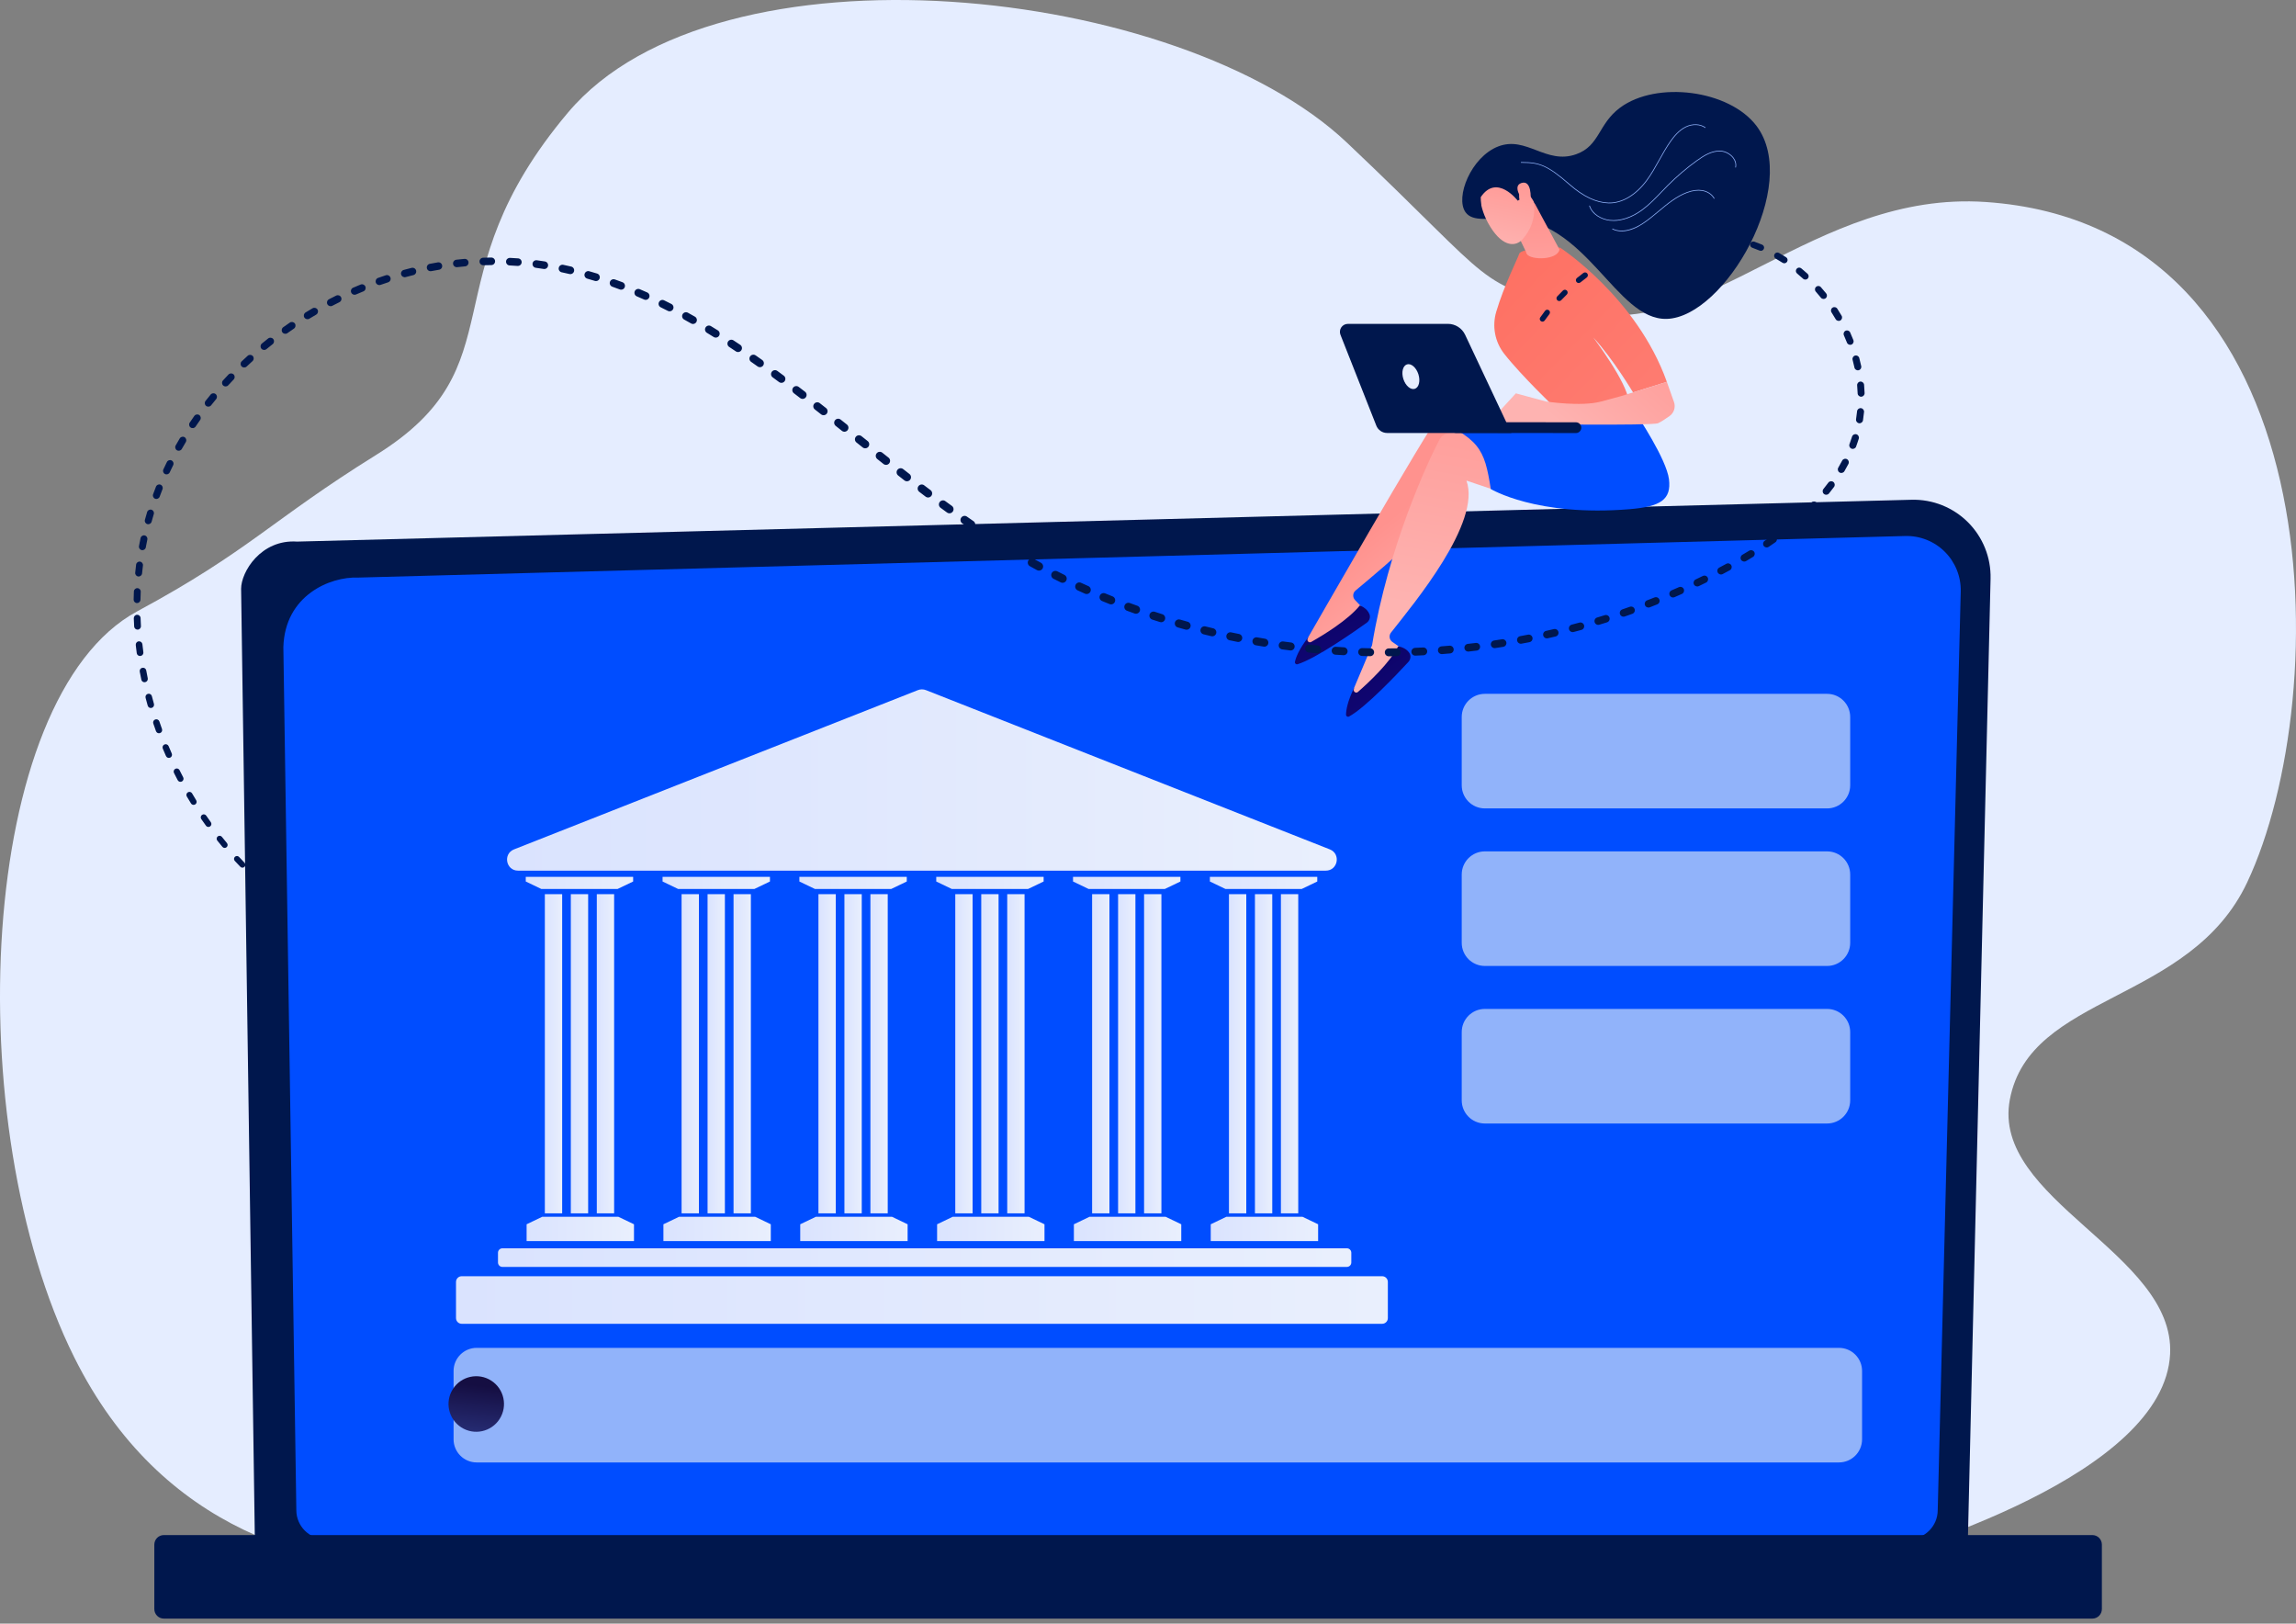 <svg width="454" height="321" viewBox="0 0 454 321" fill="none" xmlns="http://www.w3.org/2000/svg">
<rect x="0" y="0" width="454" height="321" fill="#808080" stroke="none"/>
<path d="M266.384 28.245C297.266 57.496 290.886 55.454 312.356 61.369C336.65 68.062 358.729 37.629 392.631 39.935C461.603 44.628 461.751 137.56 444.342 174.459C433.007 198.483 401.392 196.368 397.416 217.383C393.669 237.189 430.084 247.726 429.106 267.686C427.939 291.515 377.283 306.58 365.116 309.941C304.883 326.586 287.626 305.264 216.412 308.598C144.041 311.988 134.74 326.785 87 310.5C62.5 310.5 31.932 302.968 14.687 268.357C-8.257 222.303 -4.476 137.901 27.139 120.859C49.348 108.886 53.681 102.807 74.377 89.939C102.971 72.16 84.376 55.419 112.293 22.273C141.867 -12.843 233.312 -3.077 266.384 28.245Z" fill="#E5EDFF"/>
<path d="M389.118 304.367C389.118 307.691 386.4 310.41 383.077 310.41H56.434C53.111 310.41 50.394 307.691 50.394 304.367L47.676 116.4C47.676 113.075 51.586 106.587 58.753 107.074L377.985 98.804C382.154 98.696 386.184 100.302 389.135 103.249C392.086 106.194 393.702 110.223 393.605 114.394L389.12 304.367H389.118Z" fill="#00174D"/>
<path d="M383.154 298.569C383.154 301.715 380.581 304.291 377.439 304.291H64.31C61.168 304.291 58.596 301.715 58.596 298.569L56.031 127.931C56.332 117.663 65.324 113.972 70.775 114.19L376.729 105.971C379.658 105.893 382.489 107.021 384.564 109.094C386.639 111.165 387.779 114.002 387.706 116.935L383.156 298.572L383.154 298.569Z" fill="#004DFF"/>
<path d="M413.731 303.486H32.4C31.359 303.486 30.516 304.331 30.516 305.374V318.114C30.516 319.156 31.359 320.001 32.4 320.001H413.731C414.772 320.001 415.616 319.156 415.616 318.114V305.374C415.616 304.331 414.772 303.486 413.731 303.486Z" fill="#00174D"/>
<path d="M262.148 172.129H102.439C100.038 172.129 99.408 168.806 101.644 167.924L181.499 136.44C182.011 136.239 182.581 136.239 183.093 136.44L262.949 167.924C265.182 168.804 264.552 172.129 262.153 172.129H262.148Z" fill="url(#paint0_linear_3512_872)"/>
<path d="M111.16 176.779H107.734V239.879H111.16V176.779Z" fill="url(#paint1_linear_3512_872)"/>
<path d="M116.297 176.779H112.871V239.879H116.297V176.779Z" fill="url(#paint2_linear_3512_872)"/>
<path d="M121.434 176.779H118.008V239.879H121.434V176.779Z" fill="url(#paint3_linear_3512_872)"/>
<path d="M125.194 173.352H103.961V174.276L107.043 175.754H122.112L125.194 174.276V173.352Z" fill="url(#paint4_linear_3512_872)"/>
<path d="M125.362 245.367H104.129V242.042L107.211 240.564H122.28L125.362 242.042V245.367Z" fill="url(#paint5_linear_3512_872)"/>
<path d="M138.2 176.779H134.773V239.879H138.2V176.779Z" fill="url(#paint6_linear_3512_872)"/>
<path d="M143.336 176.779H139.91V239.879H143.336V176.779Z" fill="url(#paint7_linear_3512_872)"/>
<path d="M148.473 176.779H145.047V239.879H148.473V176.779Z" fill="url(#paint8_linear_3512_872)"/>
<path d="M152.245 173.352H131.012V174.276L134.093 175.754H149.163L152.245 174.276V173.352Z" fill="url(#paint9_linear_3512_872)"/>
<path d="M152.413 245.367H131.18V242.042L134.264 240.564H149.331L152.413 242.042V245.367Z" fill="url(#paint10_linear_3512_872)"/>
<path d="M165.262 176.779H161.836V239.879H165.262V176.779Z" fill="url(#paint11_linear_3512_872)"/>
<path d="M170.399 176.779H166.973V239.879H170.399V176.779Z" fill="url(#paint12_linear_3512_872)"/>
<path d="M175.535 176.779H172.109V239.879H175.535V176.779Z" fill="url(#paint13_linear_3512_872)"/>
<path d="M179.3 173.352H158.066V174.276L161.148 175.754H176.218L179.3 174.276V173.352Z" fill="url(#paint14_linear_3512_872)"/>
<path d="M179.468 245.367H158.234V242.042L161.319 240.564H176.386L179.468 242.042V245.367Z" fill="url(#paint15_linear_3512_872)"/>
<path d="M192.317 176.779H188.891V239.879H192.317V176.779Z" fill="url(#paint16_linear_3512_872)"/>
<path d="M197.453 176.779H194.027V239.879H197.453V176.779Z" fill="url(#paint17_linear_3512_872)"/>
<path d="M202.59 176.779H199.164V239.879H202.59V176.779Z" fill="url(#paint18_linear_3512_872)"/>
<path d="M206.362 173.352H185.129V174.276L188.211 175.754H203.28L206.362 174.276V173.352Z" fill="url(#paint19_linear_3512_872)"/>
<path d="M206.533 245.367H185.297V242.042L188.381 240.564H203.448L206.533 242.042V245.367Z" fill="url(#paint20_linear_3512_872)"/>
<path d="M219.375 176.779H215.949V239.879H219.375V176.779Z" fill="url(#paint21_linear_3512_872)"/>
<path d="M224.512 176.779H221.086V239.879H224.512V176.779Z" fill="url(#paint22_linear_3512_872)"/>
<path d="M229.649 176.779H226.223V239.879H229.649V176.779Z" fill="url(#paint23_linear_3512_872)"/>
<path d="M233.409 173.352H212.176V174.276L215.26 175.754H230.327L233.409 174.276V173.352Z" fill="url(#paint24_linear_3512_872)"/>
<path d="M233.577 245.367H212.344V242.042L215.425 240.564H230.493L233.577 242.042V245.367Z" fill="url(#paint25_linear_3512_872)"/>
<path d="M246.434 176.779H243.008V239.879H246.434V176.779Z" fill="url(#paint26_linear_3512_872)"/>
<path d="M251.571 176.779H248.145V239.879H251.571V176.779Z" fill="url(#paint27_linear_3512_872)"/>
<path d="M256.707 176.779H253.281V239.879H256.707V176.779Z" fill="url(#paint28_linear_3512_872)"/>
<path d="M260.471 173.352H239.238V174.276L242.323 175.754H257.39L260.471 174.276V173.352Z" fill="url(#paint29_linear_3512_872)"/>
<path d="M260.639 245.367H239.406V242.042L242.488 240.564H257.555L260.639 242.042V245.367Z" fill="url(#paint30_linear_3512_872)"/>
<path d="M266.324 246.791H99.347C98.862 246.791 98.469 247.185 98.469 247.671V249.593C98.469 250.079 98.862 250.472 99.347 250.472H266.324C266.809 250.472 267.202 250.079 267.202 249.593V247.671C267.202 247.185 266.809 246.791 266.324 246.791Z" fill="url(#paint31_linear_3512_872)"/>
<path d="M273.298 252.311H91.297C90.674 252.311 90.168 252.817 90.168 253.441V260.588C90.168 261.213 90.674 261.719 91.297 261.719H273.298C273.922 261.719 274.428 261.213 274.428 260.588V253.441C274.428 252.817 273.922 252.311 273.298 252.311Z" fill="url(#paint32_linear_3512_872)"/>
<path d="M361.28 137.174H293.605C291.081 137.174 289.035 139.223 289.035 141.75V155.249C289.035 157.777 291.081 159.825 293.605 159.825H361.28C363.803 159.825 365.849 157.777 365.849 155.249V141.75C365.849 139.223 363.803 137.174 361.28 137.174Z" fill="#91B3FA"/>
<path d="M361.28 168.32H293.605C291.081 168.32 289.035 170.369 289.035 172.896V186.396C289.035 188.923 291.081 190.972 293.605 190.972H361.28C363.803 190.972 365.849 188.923 365.849 186.396V172.896C365.849 170.369 363.803 168.32 361.28 168.32Z" fill="#91B3FA"/>
<path d="M361.28 199.467H293.605C291.081 199.467 289.035 201.516 289.035 204.043V217.542C289.035 220.07 291.081 222.118 293.605 222.118H361.28C363.803 222.118 365.849 220.07 365.849 217.542V204.043C365.849 201.516 363.803 199.467 361.28 199.467Z" fill="#91B3FA"/>
<path d="M363.628 266.475H94.257C91.734 266.475 89.688 268.523 89.688 271.051V284.55C89.688 287.077 91.734 289.126 94.257 289.126H363.628C366.152 289.126 368.198 287.077 368.198 284.55V271.051C368.198 268.523 366.152 266.475 363.628 266.475Z" fill="#91B3FA"/>
<path d="M91.199 282.188C88.654 280.545 87.921 277.145 89.565 274.597C91.207 272.049 94.602 271.315 97.147 272.961C99.692 274.604 100.425 278.004 98.781 280.552C97.139 283.1 93.744 283.834 91.199 282.188Z" fill="url(#paint33_linear_3512_872)"/>
<path d="M258.661 126.022C258.704 126.004 281.99 85.174 285.134 81.332C285.664 80.686 286.482 80.356 287.312 80.454L293.812 81.231L301.446 97.771L288.725 90.353C289.985 99.07 273.643 112.022 268.039 116.749C267.47 117.229 267.424 118.088 267.936 118.626L270.172 120.971C266.498 124.7 262.26 127.092 257.477 128.2L258.656 126.022H258.661Z" fill="url(#paint34_linear_3512_872)"/>
<path d="M268.883 119.705C268.883 119.705 270.311 120.167 270.796 121.442C271.027 122.05 270.778 122.741 270.249 123.12C267.897 124.806 260.142 130.252 256.563 131.32C256.27 131.408 255.991 131.141 256.056 130.842C256.24 130.011 256.834 128.347 258.749 125.915L258.579 126.261C258.36 126.701 258.84 127.161 259.266 126.917C261.661 125.565 266.537 122.602 268.886 119.705H268.883Z" fill="url(#paint35_linear_3512_872)"/>
<path d="M267.735 136.042C267.775 136.017 271.268 127.589 271.306 127.563C274.508 108.035 282.323 91.312 284.629 86.912C285.018 86.17 285.753 85.683 286.584 85.613L293.106 85.055L303.925 99.705L289.969 95.019C292.963 103.299 279.58 119.296 275.048 125.061C274.588 125.646 274.716 126.495 275.326 126.92L277.991 128.765C275.148 133.16 271.481 136.364 267.02 138.417L267.735 136.045V136.042Z" fill="url(#paint36_linear_3512_872)"/>
<path d="M276.466 127.791C276.466 127.791 277.957 127.954 278.69 129.103C279.039 129.653 278.936 130.379 278.494 130.857C276.531 132.985 270.036 139.891 266.749 141.66C266.48 141.806 266.151 141.602 266.156 141.296C266.169 140.444 266.415 138.695 267.795 135.923L267.697 136.297C267.574 136.772 268.134 137.124 268.505 136.802C270.576 134.993 274.752 131.103 276.469 127.791H276.466Z" fill="url(#paint37_linear_3512_872)"/>
<path d="M323.632 81.969C323.632 81.969 329.531 90.754 330.016 94.762C330.5 98.77 328.385 100.158 322.209 100.668C303.834 102.188 294.777 96.675 294.777 96.675C293.52 88.648 292.626 86.608 282.129 82.246C282.129 82.246 295.407 83.301 298.079 82.263C300.752 81.225 323.634 81.969 323.634 81.969H323.632Z" fill="#004DFF"/>
<path d="M298.046 43.106C294.699 43.079 291.215 43.958 289.788 41.961C287.69 39.02 290.882 31.037 296.237 28.959C301.826 26.79 305.711 32.63 311.683 30.486C316.348 28.813 315.99 24.528 320.339 21.294C327.553 15.929 341.948 17.756 347.331 24.903C356.129 36.585 341.027 62.73 329.579 63.044C319.425 63.323 313.769 43.237 298.046 43.106Z" fill="#00174D"/>
<path d="M307.666 80.807C307.666 80.807 300.798 74.256 297.415 69.918C295.588 67.574 295.013 64.485 295.859 61.633C297.402 56.424 300.148 51.031 300.396 50.189C300.78 48.903 308.482 48.955 308.482 48.955C308.482 48.955 323.639 58.806 329.594 75.492L322.907 77.578C322.907 77.578 318.949 70.928 315.039 66.702C315.039 66.702 321.805 75.653 322.043 79.317L307.666 80.804V80.807Z" fill="url(#paint38_linear_3512_872)"/>
<path d="M294.574 83.39L299.736 77.766L305.699 79.374C305.699 79.374 312.65 80.452 316.628 79.374L320.606 78.296L329.595 75.494L331.008 79.49C331.366 80.505 331.008 81.631 330.129 82.254C329.351 82.807 328.44 83.415 327.858 83.671C326.674 84.189 300.587 83.835 300.587 83.835L294.574 83.392V83.39Z" fill="url(#paint39_linear_3512_872)"/>
<path d="M303.187 39.684L308.364 49.323C308.023 51.427 302.73 51.487 301.912 50.23C301.829 50.102 301.781 49.954 301.749 49.806L298.652 43.365C298.519 42.737 300.238 40.621 300.805 40.319L302.863 39.224C303.656 38.802 300.348 38.769 303.187 39.686V39.684Z" fill="url(#paint40_linear_3512_872)"/>
<path d="M292.698 37.42C292.698 37.42 292.113 40.677 294.671 44.818C297.228 48.959 299.773 48.771 301.065 47.296C302.358 45.818 303.909 43.361 303.204 39.229C302.499 35.098 293.582 33.266 292.698 37.42Z" fill="url(#paint41_linear_3512_872)"/>
<path d="M300.112 39.677C300.112 39.677 295.971 34.232 292.794 38.979L292.847 40.617C292.847 40.617 290.473 41.926 290.919 38.112C291.368 34.297 292.985 30.188 297.66 31.49C302.338 32.794 305.071 34.277 305.598 37.529C306.128 40.78 303.475 40.25 303.475 40.25C303.475 40.25 302.461 38.006 301.239 37.853C300.017 37.7 300.459 39.474 300.459 39.474L300.11 39.672L300.112 39.677Z" fill="#00174D"/>
<path d="M301.063 39.535C301.063 39.535 298.92 36.749 300.87 36.171C302.823 35.593 302.75 38.9 302.622 40.131L301.063 39.535Z" fill="url(#paint42_linear_3512_872)"/>
<path d="M311.668 85.617C311.65 85.617 311.633 85.617 311.613 85.617L287.87 85.591C287.283 85.591 286.809 85.114 286.809 84.526C286.809 83.938 287.288 83.453 287.873 83.463L311.615 83.488C312.203 83.488 312.677 83.966 312.677 84.554C312.677 85.124 312.23 85.589 311.668 85.617Z" fill="#00174D"/>
<path d="M266.528 64.027H286.3C287.758 64.027 289.086 64.869 289.708 66.191L298.851 85.601H274.277C273.336 85.601 272.493 85.025 272.147 84.151L265.057 66.191C264.648 65.153 265.411 64.03 266.525 64.03L266.528 64.027Z" fill="#00174D"/>
<path d="M280.463 73.978C280.892 75.313 280.576 76.607 279.755 76.871C278.937 77.135 277.925 76.268 277.496 74.936C277.067 73.604 277.383 72.307 278.204 72.043C279.022 71.779 280.034 72.647 280.463 73.978Z" fill="#E7EEFE"/>
<path d="M318.243 40.197C318.181 40.197 318.118 40.197 318.055 40.194C315.586 40.119 313.051 38.92 310.308 36.526C306.035 32.796 304.408 32.183 301.033 32.183C300.935 32.183 300.835 32.183 300.734 32.183V32.045C300.83 32.045 300.923 32.045 301.015 32.045C304.393 32.045 306.12 32.686 310.399 36.42C313.116 38.792 315.623 39.983 318.06 40.056C320.688 40.134 323.426 38.518 325.564 35.618C326.495 34.354 327.275 32.955 328.031 31.603C328.738 30.334 329.469 29.024 330.324 27.821C330.949 26.944 331.935 25.705 333.306 25.036C334.668 24.37 336.222 24.436 337.261 25.197L337.18 25.308C336.181 24.574 334.686 24.516 333.366 25.16C332.026 25.813 331.052 27.037 330.437 27.901C329.586 29.097 328.856 30.404 328.151 31.671C327.396 33.028 326.613 34.43 325.677 35.701C323.564 38.569 320.866 40.197 318.248 40.197H318.243Z" fill="#91B3FA"/>
<path d="M319.032 43.662C318.774 43.662 318.518 43.647 318.267 43.62C316.661 43.434 314.789 42.451 314.227 40.677L314.357 40.637C314.902 42.353 316.721 43.303 318.282 43.486C320.302 43.72 322.581 42.986 324.701 41.418C326.099 40.386 327.326 39.104 328.516 37.865C328.91 37.456 329.316 37.031 329.723 36.621C331.515 34.822 333.47 33.156 335.53 31.676C336.895 30.693 338.378 29.791 340.007 29.791C340.062 29.791 340.115 29.791 340.17 29.794C341.146 29.831 342.165 30.364 342.767 31.153C343.232 31.761 343.402 32.46 343.247 33.123L343.114 33.093C343.259 32.472 343.096 31.814 342.66 31.238C342.082 30.48 341.104 29.969 340.165 29.934C338.509 29.874 337.001 30.789 335.61 31.789C333.555 33.266 331.608 34.925 329.821 36.722C329.414 37.129 329.008 37.553 328.614 37.963C327.422 39.205 326.189 40.491 324.782 41.531C322.897 42.926 320.884 43.67 319.03 43.67L319.032 43.662Z" fill="#91B3FA"/>
<path d="M320.656 45.741C320.028 45.741 319.391 45.618 318.781 45.309L318.844 45.185C321.03 46.291 323.65 44.876 324.674 44.215C325.823 43.474 326.9 42.572 327.944 41.7C329.668 40.258 331.449 38.767 333.585 37.981C334.679 37.579 335.68 37.448 336.566 37.591C337.658 37.767 338.579 38.38 339.031 39.232L338.91 39.298C338.479 38.483 337.593 37.898 336.544 37.727C335.685 37.589 334.702 37.717 333.633 38.112C331.52 38.888 329.745 40.371 328.031 41.806C326.985 42.68 325.903 43.585 324.749 44.331C323.815 44.932 322.262 45.741 320.656 45.741Z" fill="#91B3FA"/>
<path d="M51.349 175.021L50.17 173.953C49.938 173.743 49.922 173.385 50.132 173.153C50.342 172.92 50.699 172.904 50.931 173.114L50.939 173.125L52.094 174.18L52.105 174.188C52.334 174.398 52.35 174.756 52.14 174.986C51.93 175.215 51.575 175.234 51.346 175.024L51.349 175.021Z" fill="#00174D"/>
<path d="M47.526 171.363L46.432 170.21C46.213 169.977 46.221 169.614 46.453 169.393C46.685 169.174 47.048 169.182 47.269 169.415L47.278 169.425L48.35 170.565L48.358 170.573C48.577 170.802 48.566 171.166 48.334 171.384C48.104 171.603 47.741 171.592 47.523 171.363H47.526Z" fill="#00174D"/>
<path d="M43.976 167.42L42.969 166.19C42.764 165.939 42.8 165.57 43.051 165.365C43.302 165.16 43.67 165.196 43.875 165.447L43.883 165.458L44.871 166.671L44.879 166.682C45.084 166.934 45.045 167.3 44.794 167.505C44.543 167.71 44.178 167.671 43.976 167.423V167.42Z" fill="#00174D"/>
<path d="M40.725 163.239L39.805 161.938C39.614 161.671 39.679 161.296 39.947 161.108C40.214 160.917 40.588 160.982 40.776 161.25L40.785 161.261L41.685 162.545L41.693 162.556C41.882 162.824 41.816 163.195 41.549 163.384C41.281 163.572 40.913 163.509 40.725 163.242V163.239Z" fill="#00174D"/>
<path d="M37.768 158.837L36.944 157.476C36.769 157.19 36.862 156.818 37.148 156.643C37.435 156.468 37.806 156.561 37.981 156.848L37.986 156.862L38.791 158.203L38.797 158.214C38.969 158.498 38.876 158.87 38.592 159.042C38.308 159.214 37.937 159.124 37.765 158.837H37.768Z" fill="#00174D"/>
<path d="M35.137 154.24L34.408 152.827C34.253 152.524 34.37 152.152 34.673 151.996C34.976 151.841 35.347 151.958 35.503 152.261L35.508 152.275L36.221 153.669L36.226 153.679C36.379 153.98 36.261 154.349 35.959 154.505C35.658 154.658 35.29 154.54 35.137 154.24Z" fill="#00174D"/>
<path d="M32.819 149.468L32.191 148.006C32.055 147.689 32.203 147.32 32.519 147.184C32.836 147.047 33.204 147.195 33.34 147.512L33.346 147.525L33.96 148.965L33.965 148.976C34.099 149.293 33.954 149.659 33.638 149.793C33.321 149.927 32.958 149.782 32.822 149.468H32.819Z" fill="#00174D"/>
<path d="M30.841 144.548L30.314 143.045C30.197 142.715 30.371 142.351 30.701 142.237C31.032 142.122 31.395 142.294 31.509 142.625L31.515 142.638L32.028 144.116L32.033 144.13C32.148 144.461 31.973 144.821 31.643 144.933C31.313 145.048 30.955 144.876 30.841 144.545V144.548Z" fill="#00174D"/>
<path d="M29.208 139.501L28.788 137.965C28.695 137.621 28.897 137.266 29.238 137.173C29.582 137.08 29.937 137.282 30.03 137.624L30.032 137.64L30.439 139.151V139.165C30.535 139.506 30.333 139.859 29.992 139.952C29.651 140.044 29.299 139.845 29.206 139.501H29.208Z" fill="#00174D"/>
<path d="M27.945 134.351L27.634 132.788C27.563 132.433 27.795 132.089 28.147 132.021C28.502 131.95 28.846 132.182 28.916 132.534V132.551L29.214 134.089V134.102C29.285 134.455 29.056 134.796 28.701 134.867C28.349 134.936 28.008 134.709 27.939 134.354L27.945 134.351Z" fill="#00174D"/>
<path d="M27.038 129.116L26.845 127.534C26.801 127.171 27.058 126.838 27.421 126.794C27.783 126.75 28.116 127.007 28.16 127.373V127.39L28.346 128.941V128.955C28.389 129.318 28.133 129.646 27.77 129.69C27.407 129.734 27.079 129.477 27.036 129.113L27.038 129.116Z" fill="#00174D"/>
<path d="M26.53 123.837L26.454 122.247C26.437 121.875 26.724 121.558 27.095 121.542C27.466 121.525 27.783 121.812 27.799 122.184V122.203L27.867 123.763V123.779C27.884 124.148 27.597 124.462 27.229 124.479C26.86 124.495 26.547 124.211 26.53 123.839V123.837Z" fill="#00174D"/>
<path d="M26.425 118.528L26.474 116.935C26.485 116.561 26.799 116.266 27.173 116.28C27.547 116.291 27.841 116.605 27.828 116.979V116.996L27.776 118.556V118.572C27.762 118.946 27.451 119.239 27.077 119.228C26.703 119.217 26.411 118.903 26.422 118.528H26.425Z" fill="#00174D"/>
<path d="M26.736 113.218L26.913 111.633C26.954 111.259 27.293 110.988 27.666 111.032C28.04 111.073 28.31 111.412 28.267 111.786V111.802L28.092 113.354V113.371C28.048 113.745 27.71 114.013 27.339 113.972C26.965 113.928 26.698 113.592 26.738 113.22L26.736 113.218Z" fill="#00174D"/>
<path d="M27.483 107.957L27.792 106.391C27.865 106.02 28.226 105.779 28.597 105.85C28.968 105.924 29.208 106.285 29.137 106.656L29.134 106.673L28.831 108.203V108.219C28.755 108.591 28.395 108.831 28.023 108.757C27.652 108.684 27.412 108.326 27.486 107.954L27.483 107.957Z" fill="#00174D"/>
<path d="M28.654 102.77C28.796 102.257 28.94 101.746 29.093 101.235C29.202 100.872 29.584 100.664 29.95 100.773C30.313 100.883 30.52 101.265 30.411 101.631C30.261 102.134 30.119 102.634 29.98 103.134C29.879 103.503 29.5 103.719 29.134 103.617C28.768 103.516 28.553 103.139 28.654 102.773V102.77Z" fill="#00174D"/>
<path d="M30.273 97.709L30.841 96.218C30.977 95.86 31.376 95.682 31.733 95.816C32.091 95.953 32.268 96.352 32.135 96.709L32.129 96.726L31.572 98.185L31.567 98.201C31.43 98.556 31.032 98.737 30.674 98.6C30.32 98.463 30.14 98.065 30.276 97.709H30.273Z" fill="#00174D"/>
<path d="M32.307 92.796L32.995 91.356C33.161 91.009 33.576 90.864 33.92 91.028C34.267 91.195 34.411 91.61 34.248 91.954L34.239 91.971L33.565 93.378L33.557 93.394C33.391 93.741 32.976 93.886 32.632 93.719C32.285 93.553 32.141 93.14 32.307 92.793V92.796Z" fill="#00174D"/>
<path d="M34.737 88.066L35.536 86.686C35.73 86.353 36.156 86.238 36.492 86.432C36.824 86.626 36.939 87.052 36.745 87.388L36.737 87.405L35.951 88.755L35.943 88.768C35.749 89.102 35.324 89.214 34.991 89.02C34.658 88.826 34.546 88.399 34.739 88.066H34.737Z" fill="#00174D"/>
<path d="M37.517 83.547L38.42 82.235C38.641 81.916 39.078 81.836 39.395 82.055C39.714 82.276 39.793 82.713 39.575 83.03L39.566 83.044L38.68 84.328L38.671 84.342C38.45 84.661 38.016 84.741 37.697 84.519C37.378 84.298 37.299 83.864 37.52 83.544L37.517 83.547Z" fill="#00174D"/>
<path d="M40.649 79.253L41.648 78.012C41.893 77.709 42.335 77.662 42.638 77.906C42.941 78.149 42.987 78.594 42.745 78.897L42.734 78.911L41.751 80.124L41.74 80.138C41.495 80.441 41.053 80.487 40.75 80.242C40.447 79.996 40.4 79.553 40.646 79.253H40.649Z" fill="#00174D"/>
<path d="M44.093 75.211L45.179 74.047C45.447 73.76 45.894 73.746 46.181 74.014C46.467 74.282 46.481 74.73 46.213 75.017L46.203 75.028L45.136 76.167L45.125 76.178C44.857 76.462 44.41 76.479 44.126 76.211C43.842 75.943 43.826 75.495 44.093 75.211Z" fill="#00174D"/>
<path d="M47.804 71.426L48.972 70.342C49.262 70.074 49.709 70.093 49.977 70.38C50.244 70.67 50.225 71.12 49.938 71.385L49.927 71.396L48.779 72.456L48.768 72.467C48.478 72.732 48.031 72.716 47.763 72.426C47.496 72.137 47.515 71.689 47.802 71.421L47.804 71.426Z" fill="#00174D"/>
<path d="M51.782 67.916L53.024 66.918C53.332 66.67 53.783 66.719 54.028 67.028C54.276 67.336 54.227 67.787 53.919 68.033L53.908 68.044L52.688 69.022L52.677 69.03C52.369 69.276 51.922 69.227 51.676 68.918C51.43 68.609 51.479 68.161 51.785 67.916H51.782Z" fill="#00174D"/>
<path d="M56.002 64.691L57.309 63.781C57.634 63.554 58.081 63.636 58.308 63.961C58.535 64.286 58.453 64.734 58.128 64.961L58.117 64.969L56.834 65.86L56.824 65.868C56.499 66.095 56.051 66.013 55.827 65.688C55.601 65.363 55.683 64.915 56.008 64.691H56.002Z" fill="#00174D"/>
<path d="M60.428 61.769L61.795 60.952C62.136 60.747 62.581 60.859 62.783 61.203C62.987 61.545 62.875 61.987 62.534 62.192L62.521 62.201L61.178 63.001L61.164 63.009C60.823 63.214 60.381 63.099 60.176 62.758C59.972 62.416 60.084 61.974 60.428 61.772V61.769Z" fill="#00174D"/>
<path d="M65.05 59.162L66.469 58.443C66.826 58.263 67.263 58.405 67.443 58.763C67.623 59.121 67.481 59.555 67.124 59.738L67.11 59.747L65.716 60.452L65.702 60.46C65.344 60.64 64.91 60.495 64.73 60.14C64.55 59.782 64.692 59.348 65.05 59.167V59.162Z" fill="#00174D"/>
<path d="M69.828 56.877L71.296 56.26C71.668 56.104 72.093 56.279 72.249 56.648C72.404 57.02 72.23 57.446 71.861 57.602L71.848 57.607L70.41 58.211L70.396 58.216C70.025 58.372 69.599 58.197 69.444 57.826C69.288 57.454 69.463 57.028 69.831 56.875L69.828 56.877Z" fill="#00174D"/>
<path d="M74.768 54.938L76.277 54.424C76.659 54.293 77.074 54.498 77.205 54.883C77.336 55.266 77.131 55.681 76.746 55.812L76.733 55.818L75.251 56.318L75.237 56.323C74.855 56.452 74.44 56.247 74.312 55.864C74.184 55.482 74.386 55.066 74.768 54.938Z" fill="#00174D"/>
<path d="M79.843 53.361L81.385 52.959C81.778 52.858 82.179 53.093 82.28 53.486C82.381 53.88 82.146 54.281 81.753 54.382L81.737 54.388L80.225 54.779L80.209 54.784C79.816 54.885 79.417 54.65 79.316 54.257C79.215 53.863 79.45 53.464 79.843 53.363V53.361Z" fill="#00174D"/>
<path d="M85.002 52.156L86.568 51.872C86.969 51.798 87.354 52.066 87.425 52.467C87.499 52.869 87.231 53.254 86.83 53.325L86.814 53.328L85.28 53.604H85.264C84.862 53.68 84.48 53.413 84.407 53.011C84.333 52.609 84.6 52.227 84.999 52.153L85.002 52.156Z" fill="#00174D"/>
<path d="M90.243 51.347L91.829 51.184C92.236 51.142 92.601 51.438 92.642 51.845C92.683 52.252 92.388 52.618 91.982 52.659H91.963L90.413 52.817H90.396C89.99 52.861 89.627 52.563 89.586 52.156C89.545 51.749 89.84 51.386 90.246 51.345L90.243 51.347Z" fill="#00174D"/>
<path d="M95.542 50.952L97.136 50.916C97.548 50.908 97.887 51.233 97.897 51.643C97.906 52.056 97.581 52.394 97.172 52.405H97.153L95.594 52.438H95.575C95.166 52.446 94.825 52.121 94.817 51.711C94.808 51.301 95.133 50.96 95.542 50.952Z" fill="#00174D"/>
<path d="M100.856 50.984L102.446 51.08C102.859 51.105 103.172 51.46 103.148 51.872C103.123 52.285 102.768 52.599 102.356 52.575H102.337L100.782 52.479H100.763C100.351 52.452 100.037 52.099 100.064 51.687C100.089 51.274 100.443 50.96 100.853 50.987L100.856 50.984Z" fill="#00174D"/>
<path d="M106.154 51.457L107.734 51.687C108.143 51.747 108.429 52.127 108.369 52.539C108.309 52.949 107.93 53.236 107.518 53.176L107.499 53.173L105.957 52.946H105.938C105.529 52.883 105.245 52.501 105.305 52.091C105.365 51.681 105.744 51.397 106.154 51.457Z" fill="#00174D"/>
<path d="M111.386 52.356L112.941 52.7C113.348 52.79 113.604 53.192 113.514 53.602C113.424 54.009 113.02 54.266 112.614 54.175L112.597 54.173L111.074 53.834H111.058C110.651 53.741 110.395 53.337 110.488 52.93C110.578 52.523 110.979 52.266 111.386 52.356Z" fill="#00174D"/>
<path d="M116.534 53.63L118.06 54.08C118.461 54.198 118.69 54.621 118.573 55.023C118.455 55.425 118.032 55.654 117.631 55.537L117.618 55.531L116.122 55.089L116.109 55.083C115.707 54.963 115.478 54.542 115.598 54.141C115.716 53.739 116.136 53.509 116.537 53.63H116.534Z" fill="#00174D"/>
<path d="M121.587 55.247L123.08 55.794C123.476 55.938 123.678 56.376 123.533 56.772C123.388 57.168 122.952 57.37 122.556 57.225L122.543 57.22L121.077 56.682L121.063 56.676C120.671 56.531 120.469 56.094 120.613 55.701C120.758 55.307 121.194 55.105 121.587 55.25V55.247Z" fill="#00174D"/>
<path d="M126.515 57.18L127.972 57.814C128.36 57.983 128.537 58.434 128.368 58.822C128.199 59.21 127.749 59.388 127.361 59.218L127.35 59.213L125.918 58.587L125.907 58.582C125.519 58.412 125.345 57.962 125.514 57.576C125.683 57.188 126.131 57.014 126.518 57.18H126.515Z" fill="#00174D"/>
<path d="M131.331 59.381L132.75 60.092C133.129 60.28 133.282 60.742 133.094 61.122C132.906 61.501 132.444 61.654 132.065 61.466L132.054 61.46L130.657 60.758L130.646 60.753C130.267 60.564 130.114 60.102 130.305 59.723C130.493 59.343 130.954 59.19 131.334 59.381H131.331Z" fill="#00174D"/>
<path d="M136.02 61.824L137.403 62.6C137.774 62.808 137.908 63.278 137.701 63.652C137.493 64.024 137.024 64.157 136.653 63.95L136.645 63.944L135.28 63.177L135.272 63.171C134.901 62.964 134.77 62.494 134.977 62.122C135.185 61.751 135.654 61.619 136.025 61.827L136.02 61.824Z" fill="#00174D"/>
<path d="M140.585 64.479L141.936 65.309C142.301 65.533 142.413 66.011 142.19 66.375C141.966 66.738 141.488 66.853 141.125 66.629L141.117 66.623L139.783 65.801L139.775 65.796C139.412 65.572 139.297 65.093 139.521 64.73C139.744 64.367 140.219 64.252 140.585 64.476V64.479Z" fill="#00174D"/>
<path d="M145.045 67.296L146.365 68.171C146.723 68.409 146.821 68.892 146.584 69.25C146.346 69.608 145.863 69.706 145.506 69.469L145.5 69.463L144.193 68.594H144.188C143.83 68.354 143.732 67.87 143.969 67.512C144.207 67.154 144.687 67.056 145.045 67.294V67.296Z" fill="#00174D"/>
<path d="M149.42 70.261L150.714 71.171C151.066 71.419 151.15 71.906 150.905 72.261C150.656 72.613 150.17 72.698 149.816 72.45L149.81 72.447L148.528 71.542H148.522C148.17 71.291 148.086 70.805 148.334 70.452C148.582 70.1 149.068 70.015 149.42 70.264V70.261Z" fill="#00174D"/>
<path d="M153.705 73.33L154.977 74.27C155.326 74.527 155.4 75.018 155.144 75.368C154.887 75.718 154.396 75.792 154.047 75.535L154.044 75.532L152.78 74.598H152.778C152.431 74.338 152.357 73.846 152.614 73.499C152.87 73.15 153.362 73.076 153.708 73.333L153.705 73.33Z" fill="#00174D"/>
<path d="M157.928 76.487L159.183 77.446C159.53 77.711 159.596 78.206 159.331 78.553C159.066 78.9 158.572 78.965 158.226 78.7L156.976 77.744C156.632 77.479 156.566 76.984 156.828 76.638C157.093 76.293 157.584 76.225 157.931 76.49L157.928 76.487Z" fill="#00174D"/>
<path d="M162.092 79.698L163.337 80.673C163.681 80.943 163.741 81.441 163.473 81.785C163.203 82.129 162.706 82.189 162.363 81.921L161.121 80.946C160.777 80.678 160.714 80.181 160.984 79.837C161.252 79.493 161.749 79.433 162.095 79.7L162.092 79.698Z" fill="#00174D"/>
<path d="M166.231 82.954L167.467 83.935C167.811 84.208 167.868 84.708 167.596 85.052C167.323 85.396 166.823 85.454 166.479 85.18L165.246 84.197C164.902 83.924 164.845 83.424 165.118 83.082C165.391 82.738 165.89 82.681 166.231 82.954Z" fill="#00174D"/>
<path d="M170.344 86.227L171.578 87.208C171.921 87.481 171.979 87.984 171.706 88.331C171.433 88.675 170.931 88.732 170.584 88.459L169.351 87.475C169.007 87.199 168.95 86.699 169.225 86.355C169.501 86.011 170 85.954 170.344 86.23V86.227Z" fill="#00174D"/>
<path d="M174.462 89.499L175.698 90.477C176.044 90.75 176.104 91.255 175.832 91.602C175.559 91.949 175.054 92.009 174.707 91.736L173.471 90.755C173.125 90.479 173.067 89.977 173.34 89.63C173.613 89.283 174.118 89.225 174.464 89.499H174.462Z" fill="#00174D"/>
<path d="M178.586 92.74L179.828 93.707C180.18 93.981 180.242 94.489 179.969 94.839C179.697 95.188 179.192 95.254 178.842 94.981L177.598 94.008C177.249 93.735 177.186 93.229 177.459 92.88C177.732 92.53 178.237 92.467 178.586 92.74Z" fill="#00174D"/>
<path d="M182.744 95.952L184 96.9H184.002C184.357 97.171 184.428 97.679 184.161 98.034C183.891 98.389 183.386 98.46 183.031 98.193L181.773 97.236C181.418 96.966 181.347 96.46 181.617 96.105C181.888 95.75 182.392 95.679 182.747 95.95L182.744 95.952Z" fill="#00174D"/>
<path d="M186.939 99.086L188.211 100.012H188.216C188.579 100.28 188.658 100.788 188.394 101.149C188.129 101.509 187.624 101.591 187.261 101.326L185.984 100.392C185.624 100.127 185.545 99.621 185.807 99.258C186.072 98.897 186.576 98.818 186.939 99.08H186.942L186.939 99.086Z" fill="#00174D"/>
<path d="M191.2 102.139L192.49 103.032H192.496C192.864 103.292 192.957 103.8 192.703 104.169C192.447 104.538 191.939 104.631 191.571 104.377L190.272 103.472C189.903 103.216 189.811 102.71 190.067 102.339C190.324 101.97 190.828 101.877 191.2 102.134H191.205L191.2 102.139Z" fill="#00174D"/>
<path d="M195.524 105.076L196.842 105.934L196.847 105.939C197.227 106.185 197.333 106.693 197.087 107.07C196.842 107.45 196.334 107.556 195.958 107.311L194.629 106.445C194.252 106.199 194.143 105.69 194.391 105.313C194.637 104.936 195.144 104.83 195.521 105.076H195.526H195.524Z" fill="#00174D"/>
<path d="M199.934 107.872L201.28 108.681L201.288 108.687C201.675 108.919 201.804 109.424 201.569 109.815C201.337 110.203 200.832 110.331 200.442 110.096L199.08 109.277C198.693 109.042 198.567 108.539 198.802 108.151C199.037 107.763 199.539 107.637 199.926 107.872L199.934 107.878V107.872Z" fill="#00174D"/>
<path d="M204.453 110.505L205.828 111.259L205.836 111.264C206.234 111.483 206.382 111.986 206.164 112.385C205.945 112.784 205.443 112.931 205.045 112.712L203.653 111.947C203.255 111.729 203.11 111.226 203.328 110.827C203.547 110.428 204.049 110.284 204.447 110.502L204.455 110.508L204.453 110.505Z" fill="#00174D"/>
<path d="M209.065 112.952L210.465 113.654L210.473 113.66C210.88 113.865 211.046 114.359 210.842 114.766C210.637 115.173 210.146 115.34 209.739 115.135L208.32 114.427C207.914 114.225 207.747 113.728 207.949 113.321C208.151 112.914 208.648 112.747 209.054 112.949L209.063 112.955L209.065 112.952Z" fill="#00174D"/>
<path d="M213.768 115.225L215.195 115.87H215.203C215.615 116.061 215.798 116.547 215.613 116.96C215.427 117.372 214.941 117.555 214.529 117.37L213.086 116.717C212.674 116.531 212.488 116.044 212.674 115.629C212.859 115.217 213.345 115.031 213.76 115.217L213.768 115.222V115.225Z" fill="#00174D"/>
<path d="M218.549 117.319L219.998 117.909H220.006C220.424 118.084 220.623 118.56 220.454 118.978C220.285 119.396 219.81 119.598 219.392 119.426L217.924 118.83C217.507 118.661 217.305 118.183 217.474 117.765C217.643 117.347 218.121 117.144 218.538 117.314L218.546 117.317L218.549 117.319Z" fill="#00174D"/>
<path d="M223.415 119.222L224.885 119.758H224.894C225.314 119.913 225.532 120.381 225.379 120.804C225.227 121.225 224.76 121.443 224.34 121.29L222.85 120.75C222.427 120.597 222.208 120.129 222.361 119.706C222.514 119.282 222.981 119.064 223.404 119.217L223.412 119.22L223.415 119.222Z" fill="#00174D"/>
<path d="M228.345 120.952L229.835 121.433H229.843C230.269 121.572 230.501 122.028 230.364 122.454C230.228 122.881 229.772 123.113 229.349 122.976L227.84 122.493C227.414 122.356 227.18 121.9 227.316 121.474C227.453 121.047 227.908 120.812 228.334 120.949L228.342 120.952H228.345Z" fill="#00174D"/>
<path d="M233.331 122.489L234.838 122.915H234.846C235.274 123.038 235.523 123.484 235.4 123.913C235.28 124.342 234.835 124.59 234.409 124.47L232.884 124.041C232.455 123.921 232.207 123.476 232.327 123.047C232.447 122.618 232.892 122.369 233.32 122.489L233.329 122.492L233.331 122.489Z" fill="#00174D"/>
<path d="M238.369 123.846L239.892 124.217H239.9C240.328 124.324 240.593 124.758 240.489 125.187C240.385 125.616 239.952 125.881 239.523 125.777L237.984 125.403C237.553 125.299 237.288 124.865 237.395 124.433C237.498 124.001 237.932 123.739 238.363 123.843H238.372L238.369 123.846Z" fill="#00174D"/>
<path d="M243.454 125.021L244.99 125.338H244.999C245.43 125.428 245.708 125.849 245.618 126.28C245.531 126.712 245.11 126.991 244.679 126.9L243.126 126.583C242.695 126.496 242.417 126.073 242.504 125.641C242.592 125.209 243.015 124.931 243.446 125.018H243.454V125.021Z" fill="#00174D"/>
<path d="M248.585 126.009L250.133 126.272H250.141C250.572 126.346 250.864 126.755 250.79 127.187C250.717 127.619 250.31 127.911 249.879 127.837L248.315 127.575C247.884 127.501 247.592 127.094 247.663 126.66C247.734 126.228 248.143 125.936 248.577 126.007H248.585V126.009Z" fill="#00174D"/>
<path d="M253.749 126.818L255.305 127.022H255.313C255.744 127.08 256.05 127.479 255.992 127.91C255.935 128.342 255.539 128.648 255.108 128.591L253.536 128.386C253.102 128.328 252.799 127.932 252.854 127.498C252.911 127.063 253.307 126.76 253.741 126.818H253.749Z" fill="#00174D"/>
<path d="M258.943 127.44L260.504 127.59H260.512C260.943 127.634 261.26 128.016 261.219 128.448C261.178 128.88 260.796 129.197 260.365 129.156L258.787 129.005C258.356 128.964 258.037 128.579 258.078 128.147C258.119 127.716 258.503 127.396 258.935 127.437H258.943V127.44Z" fill="#00174D"/>
<path d="M264.16 127.875L265.726 127.971H265.734C266.165 127.998 266.493 128.37 266.466 128.799C266.438 129.231 266.07 129.558 265.639 129.531L264.056 129.435C263.625 129.411 263.295 129.039 263.322 128.608C263.349 128.176 263.718 127.845 264.149 127.873H264.157L264.16 127.875Z" fill="#00174D"/>
<path d="M269.374 128.129L270.944 128.17H270.952C271.38 128.181 271.719 128.539 271.708 128.968C271.697 129.397 271.342 129.735 270.911 129.727L269.325 129.689C268.897 129.678 268.556 129.323 268.567 128.891C268.578 128.462 268.935 128.121 269.364 128.132H269.372L269.374 128.129Z" fill="#00174D"/>
<path d="M274.603 128.196L276.172 128.18H276.18C276.609 128.174 276.958 128.519 276.961 128.947C276.966 129.374 276.623 129.726 276.197 129.729L274.611 129.748C274.183 129.753 273.834 129.409 273.828 128.98C273.823 128.551 274.167 128.202 274.595 128.196H274.603Z" fill="#00174D"/>
<path d="M279.828 128.08L281.397 128.009H281.405C281.831 127.989 282.188 128.317 282.207 128.744C282.226 129.17 281.899 129.528 281.473 129.547L279.888 129.621C279.462 129.64 279.102 129.312 279.083 128.886C279.064 128.459 279.391 128.099 279.817 128.08H279.825H279.828Z" fill="#00174D"/>
<path d="M285.047 127.781L286.611 127.655H286.619C287.039 127.62 287.41 127.934 287.443 128.357C287.476 128.778 287.165 129.15 286.742 129.182L285.162 129.313C284.739 129.349 284.37 129.035 284.335 128.611C284.299 128.188 284.613 127.819 285.036 127.783H285.044L285.047 127.781Z" fill="#00174D"/>
<path d="M290.248 127.294L291.807 127.111H291.815C292.232 127.062 292.612 127.359 292.661 127.78C292.71 128.198 292.412 128.578 291.992 128.624L290.418 128.81C290 128.859 289.621 128.562 289.572 128.141C289.523 127.723 289.823 127.343 290.24 127.294H290.248Z" fill="#00174D"/>
<path d="M295.439 126.624L296.989 126.386H296.997C297.412 126.321 297.797 126.605 297.862 127.02C297.925 127.435 297.644 127.821 297.229 127.884L295.663 128.127C295.248 128.192 294.861 127.905 294.798 127.493C294.735 127.078 295.019 126.69 295.431 126.627H295.439V126.624Z" fill="#00174D"/>
<path d="M300.596 125.767L302.138 125.475H302.146C302.555 125.396 302.951 125.663 303.028 126.073C303.107 126.483 302.839 126.876 302.43 126.956L300.874 127.253C300.465 127.333 300.069 127.062 299.99 126.652C299.911 126.243 300.181 125.846 300.591 125.767H300.599H300.596Z" fill="#00174D"/>
<path d="M305.721 124.723L307.249 124.373H307.258C307.661 124.28 308.063 124.531 308.155 124.936C308.248 125.34 307.997 125.742 307.593 125.834L306.049 126.19C305.645 126.283 305.241 126.031 305.148 125.624C305.055 125.22 305.306 124.815 305.713 124.723H305.721Z" fill="#00174D"/>
<path d="M310.79 123.493L312.304 123.089H312.312C312.711 122.98 313.12 123.217 313.227 123.616C313.333 124.015 313.098 124.425 312.7 124.532L311.169 124.944C310.771 125.051 310.361 124.816 310.252 124.417C310.146 124.018 310.38 123.608 310.779 123.499H310.787L310.79 123.493Z" fill="#00174D"/>
<path d="M315.817 122.082L317.316 121.62H317.324C317.717 121.497 318.132 121.718 318.252 122.109C318.372 122.502 318.153 122.918 317.76 123.038L316.249 123.505C315.856 123.625 315.441 123.407 315.318 123.013C315.198 122.62 315.416 122.205 315.809 122.082H315.817Z" fill="#00174D"/>
<path d="M320.793 120.477L322.272 119.961H322.28C322.665 119.824 323.085 120.026 323.221 120.411C323.355 120.797 323.153 121.217 322.768 121.354L321.273 121.879C320.888 122.015 320.465 121.81 320.331 121.425C320.195 121.04 320.4 120.616 320.784 120.482L320.793 120.48V120.477Z" fill="#00174D"/>
<path d="M325.696 118.688L327.153 118.115H327.162C327.538 117.964 327.967 118.15 328.114 118.527C328.261 118.904 328.076 119.33 327.699 119.481L326.226 120.063C325.846 120.213 325.421 120.024 325.27 119.647C325.12 119.268 325.309 118.841 325.685 118.691L325.693 118.688H325.696Z" fill="#00174D"/>
<path d="M330.534 116.714L331.97 116.086H331.978C332.346 115.919 332.778 116.088 332.941 116.46C333.102 116.829 332.936 117.26 332.565 117.422L331.116 118.058C330.745 118.222 330.313 118.053 330.152 117.681C329.989 117.31 330.158 116.878 330.529 116.717L330.537 116.714H330.534Z" fill="#00174D"/>
<path d="M335.292 114.556L336.703 113.873H336.711C337.071 113.692 337.508 113.845 337.682 114.206C337.857 114.567 337.707 115.004 337.347 115.179L335.922 115.873C335.559 116.047 335.125 115.897 334.948 115.537C334.773 115.173 334.923 114.739 335.283 114.561L335.292 114.558V114.556Z" fill="#00174D"/>
<path d="M339.964 112.21L341.348 111.47L341.356 111.464C341.708 111.276 342.147 111.41 342.336 111.762C342.524 112.115 342.393 112.552 342.041 112.74L340.644 113.489C340.292 113.677 339.852 113.546 339.664 113.194C339.476 112.841 339.607 112.401 339.959 112.213L339.967 112.208L339.964 112.21Z" fill="#00174D"/>
<path d="M344.534 109.676L345.876 108.876L345.887 108.87C346.228 108.668 346.67 108.78 346.872 109.119C347.074 109.46 346.965 109.903 346.624 110.105L345.262 110.922C344.921 111.127 344.479 111.015 344.274 110.673C344.07 110.332 344.182 109.889 344.523 109.684L344.534 109.679V109.676Z" fill="#00174D"/>
<path d="M348.946 106.915L350.234 106.032L350.248 106.024C350.573 105.8 351.02 105.885 351.241 106.21C351.465 106.535 351.383 106.98 351.056 107.204L349.743 108.106C349.416 108.33 348.971 108.248 348.747 107.92C348.523 107.595 348.605 107.147 348.933 106.923L348.946 106.915Z" fill="#00174D"/>
<path d="M353.148 103.862L354.357 102.882L354.373 102.868C354.679 102.619 355.127 102.669 355.375 102.972C355.623 103.278 355.577 103.726 355.271 103.972L354.032 104.98C353.727 105.229 353.279 105.182 353.031 104.876C352.782 104.57 352.829 104.122 353.134 103.873L353.148 103.86V103.862Z" fill="#00174D"/>
<path d="M357.067 100.463L358.167 99.368L358.183 99.352C358.459 99.076 358.909 99.076 359.184 99.352C359.46 99.627 359.46 100.075 359.184 100.351L358.052 101.483C357.776 101.758 357.326 101.758 357.05 101.483C356.775 101.207 356.775 100.756 357.05 100.48L357.067 100.463Z" fill="#00174D"/>
<path d="M360.567 96.658L361.514 95.437L361.533 95.412C361.771 95.103 362.213 95.049 362.521 95.286C362.83 95.524 362.884 95.967 362.647 96.273L361.664 97.543C361.427 97.852 360.985 97.909 360.676 97.669C360.368 97.431 360.311 96.988 360.551 96.68L360.57 96.655L360.567 96.658Z" fill="#00174D"/>
<path d="M363.504 92.435L364.252 91.085L364.268 91.055C364.456 90.716 364.882 90.593 365.218 90.782C365.556 90.97 365.679 91.394 365.491 91.733L364.713 93.145C364.525 93.484 364.099 93.607 363.761 93.421C363.422 93.235 363.299 92.806 363.485 92.468L363.501 92.437L363.504 92.435Z" fill="#00174D"/>
<path d="M365.712 87.799C365.895 87.318 366.043 86.829 366.209 86.346L366.223 86.302C366.348 85.939 366.744 85.745 367.107 85.87C367.47 85.996 367.664 86.389 367.538 86.753C367.363 87.264 367.211 87.783 367.017 88.285V88.296C366.875 88.657 366.474 88.837 366.114 88.701C365.753 88.564 365.573 88.16 365.71 87.799H365.712Z" fill="#00174D"/>
<path d="M367.011 82.859L367.205 81.335L367.21 81.294C367.26 80.914 367.606 80.646 367.985 80.695C368.365 80.745 368.632 81.089 368.583 81.469L368.381 83.075C368.332 83.455 367.985 83.725 367.606 83.676C367.227 83.627 366.957 83.28 367.006 82.9L367.011 82.859Z" fill="#00174D"/>
<path d="M367.32 77.745L367.224 76.207V76.168C367.2 75.789 367.486 75.461 367.865 75.439C368.245 75.414 368.572 75.704 368.594 76.084L368.695 77.696C368.72 78.075 368.43 78.403 368.051 78.428C367.672 78.453 367.344 78.163 367.32 77.783V77.745Z" fill="#00174D"/>
<path d="M366.688 72.652L366.328 71.152L366.32 71.119C366.232 70.751 366.459 70.382 366.824 70.294C367.193 70.207 367.561 70.431 367.648 70.8L368.025 72.368C368.115 72.737 367.889 73.108 367.52 73.196C367.152 73.283 366.783 73.059 366.693 72.69L366.685 72.655L366.688 72.652Z" fill="#00174D"/>
<path d="M365.204 67.726L364.607 66.3L364.596 66.27C364.451 65.923 364.615 65.524 364.961 65.379C365.308 65.234 365.706 65.396 365.851 65.743L366.473 67.226C366.618 67.573 366.457 67.975 366.11 68.12C365.764 68.264 365.362 68.103 365.218 67.756L365.204 67.726Z" fill="#00174D"/>
<path d="M362.971 63.094L362.164 61.774L362.147 61.747C361.951 61.427 362.052 61.012 362.371 60.815C362.69 60.619 363.105 60.72 363.302 61.039L364.145 62.411C364.341 62.731 364.24 63.149 363.924 63.345C363.604 63.542 363.187 63.441 362.991 63.124L362.974 63.097L362.971 63.094Z" fill="#00174D"/>
<path d="M360.051 58.846L359.055 57.663L359.036 57.638C358.799 57.357 358.834 56.936 359.115 56.695C359.396 56.458 359.817 56.49 360.054 56.775L361.094 58.001C361.334 58.283 361.298 58.709 361.017 58.947C360.736 59.187 360.311 59.152 360.073 58.87L360.054 58.846H360.051Z" fill="#00174D"/>
<path d="M356.524 55.094L355.356 54.08L355.331 54.058C355.058 53.82 355.028 53.405 355.266 53.132C355.503 52.859 355.915 52.826 356.188 53.064L357.408 54.115C357.684 54.353 357.716 54.771 357.479 55.047C357.241 55.323 356.824 55.356 356.548 55.118L356.524 55.096V55.094Z" fill="#00174D"/>
<path d="M352.455 51.939L351.14 51.136L351.112 51.12C350.809 50.934 350.714 50.538 350.899 50.232C351.085 49.928 351.481 49.83 351.784 50.016L353.159 50.849C353.465 51.035 353.563 51.434 353.377 51.74C353.192 52.046 352.793 52.144 352.488 51.959L352.46 51.939H352.455Z" fill="#00174D"/>
<path d="M347.923 49.538L346.488 48.981L346.455 48.968C346.128 48.842 345.967 48.473 346.095 48.148C346.22 47.823 346.586 47.659 346.914 47.785L348.417 48.361C348.745 48.487 348.911 48.855 348.783 49.183C348.657 49.511 348.289 49.675 347.961 49.55L347.929 49.536L347.923 49.538Z" fill="#00174D"/>
<path d="M343.026 47.983L341.511 47.682L341.481 47.677C341.143 47.611 340.925 47.284 340.993 46.945C341.061 46.606 341.383 46.387 341.722 46.453L343.299 46.759C343.637 46.825 343.861 47.152 343.795 47.494C343.73 47.833 343.403 48.057 343.061 47.991L343.031 47.986L343.026 47.983Z" fill="#00174D"/>
<path d="M337.929 47.276L336.382 47.224H336.351C336.013 47.211 335.751 46.929 335.762 46.59C335.773 46.252 336.054 45.989 336.39 46L337.994 46.047C338.333 46.058 338.6 46.339 338.592 46.681C338.581 47.019 338.3 47.287 337.959 47.279H337.929V47.276Z" fill="#00174D"/>
<path d="M332.775 47.381L331.236 47.564H331.209C330.879 47.607 330.581 47.37 330.543 47.042C330.505 46.711 330.737 46.413 331.064 46.375L332.655 46.178C332.986 46.138 333.288 46.372 333.329 46.703C333.37 47.034 333.136 47.337 332.805 47.375L332.778 47.378L332.775 47.381Z" fill="#00174D"/>
<path d="M327.682 48.254L326.183 48.655L326.159 48.661C325.845 48.745 325.523 48.557 325.438 48.243C325.354 47.928 325.539 47.606 325.853 47.521L327.398 47.101C327.714 47.016 328.039 47.202 328.124 47.516C328.208 47.833 328.023 48.158 327.709 48.243L327.684 48.251L327.682 48.254Z" fill="#00174D"/>
<path d="M322.767 49.831L321.335 50.432L321.313 50.441C321.018 50.563 320.68 50.424 320.557 50.132C320.434 49.837 320.57 49.501 320.865 49.375L322.339 48.749C322.633 48.624 322.975 48.763 323.1 49.058C323.226 49.353 323.086 49.695 322.792 49.82L322.77 49.831H322.767Z" fill="#00174D"/>
<path d="M318.086 52.052L316.743 52.836L316.724 52.847C316.454 53.005 316.107 52.912 315.949 52.642C315.791 52.371 315.881 52.024 316.151 51.869L317.529 51.055C317.799 50.893 318.149 50.983 318.31 51.257C318.471 51.527 318.378 51.877 318.108 52.038L318.089 52.052H318.086Z" fill="#00174D"/>
<path d="M313.747 54.868L312.517 55.824L312.5 55.838C312.257 56.026 311.908 55.983 311.723 55.74C311.534 55.496 311.578 55.15 311.818 54.961L313.079 53.975C313.322 53.783 313.674 53.827 313.862 54.07C314.053 54.313 314.009 54.666 313.767 54.855L313.75 54.871L313.747 54.868Z" fill="#00174D"/>
<path d="M309.807 58.231L308.718 59.34L308.702 59.356C308.492 59.569 308.148 59.575 307.932 59.362C307.719 59.151 307.714 58.807 307.924 58.594L309.04 57.447C309.25 57.231 309.597 57.225 309.815 57.436C310.031 57.646 310.036 57.993 309.826 58.212L309.81 58.228L309.807 58.231Z" fill="#00174D"/>
<path d="M306.364 62.104L305.442 63.356L305.428 63.375C305.253 63.612 304.92 63.662 304.683 63.487C304.446 63.312 304.394 62.979 304.568 62.744L305.513 61.451C305.687 61.211 306.023 61.159 306.263 61.334C306.503 61.509 306.555 61.845 306.378 62.085L306.364 62.107V62.104Z" fill="#00174D"/>
<defs>
<linearGradient id="paint0_linear_3512_872" x1="100.261" y1="154.209" x2="264.324" y2="154.209" gradientUnits="userSpaceOnUse">
<stop stop-color="#DAE3FE"/>
<stop offset="1" stop-color="#E9EFFD"/>
</linearGradient>
<linearGradient id="paint1_linear_3512_872" x1="107.734" y1="208.329" x2="111.16" y2="208.329" gradientUnits="userSpaceOnUse">
<stop stop-color="#DAE3FE"/>
<stop offset="1" stop-color="#E9EFFD"/>
</linearGradient>
<linearGradient id="paint2_linear_3512_872" x1="112.871" y1="208.329" x2="116.297" y2="208.329" gradientUnits="userSpaceOnUse">
<stop stop-color="#DAE3FE"/>
<stop offset="1" stop-color="#E9EFFD"/>
</linearGradient>
<linearGradient id="paint3_linear_3512_872" x1="118.008" y1="208.329" x2="121.434" y2="208.329" gradientUnits="userSpaceOnUse">
<stop stop-color="#DAE3FE"/>
<stop offset="1" stop-color="#E9EFFD"/>
</linearGradient>
<linearGradient id="paint4_linear_3512_872" x1="103.961" y1="174.553" x2="125.194" y2="174.553" gradientUnits="userSpaceOnUse">
<stop stop-color="#DAE3FE"/>
<stop offset="1" stop-color="#E9EFFD"/>
</linearGradient>
<linearGradient id="paint5_linear_3512_872" x1="104.129" y1="242.964" x2="125.362" y2="242.964" gradientUnits="userSpaceOnUse">
<stop stop-color="#DAE3FE"/>
<stop offset="1" stop-color="#E9EFFD"/>
</linearGradient>
<linearGradient id="paint6_linear_3512_872" x1="134.773" y1="208.329" x2="138.2" y2="208.329" gradientUnits="userSpaceOnUse">
<stop stop-color="#DAE3FE"/>
<stop offset="1" stop-color="#E9EFFD"/>
</linearGradient>
<linearGradient id="paint7_linear_3512_872" x1="139.91" y1="208.329" x2="143.336" y2="208.329" gradientUnits="userSpaceOnUse">
<stop stop-color="#DAE3FE"/>
<stop offset="1" stop-color="#E9EFFD"/>
</linearGradient>
<linearGradient id="paint8_linear_3512_872" x1="145.047" y1="208.329" x2="148.473" y2="208.329" gradientUnits="userSpaceOnUse">
<stop stop-color="#DAE3FE"/>
<stop offset="1" stop-color="#E9EFFD"/>
</linearGradient>
<linearGradient id="paint9_linear_3512_872" x1="131.012" y1="174.553" x2="152.245" y2="174.553" gradientUnits="userSpaceOnUse">
<stop stop-color="#DAE3FE"/>
<stop offset="1" stop-color="#E9EFFD"/>
</linearGradient>
<linearGradient id="paint10_linear_3512_872" x1="131.18" y1="242.964" x2="152.413" y2="242.964" gradientUnits="userSpaceOnUse">
<stop stop-color="#DAE3FE"/>
<stop offset="1" stop-color="#E9EFFD"/>
</linearGradient>
<linearGradient id="paint11_linear_3512_872" x1="161.836" y1="208.329" x2="165.262" y2="208.329" gradientUnits="userSpaceOnUse">
<stop stop-color="#DAE3FE"/>
<stop offset="1" stop-color="#E9EFFD"/>
</linearGradient>
<linearGradient id="paint12_linear_3512_872" x1="166.973" y1="208.329" x2="170.399" y2="208.329" gradientUnits="userSpaceOnUse">
<stop stop-color="#DAE3FE"/>
<stop offset="1" stop-color="#E9EFFD"/>
</linearGradient>
<linearGradient id="paint13_linear_3512_872" x1="172.109" y1="208.329" x2="175.535" y2="208.329" gradientUnits="userSpaceOnUse">
<stop stop-color="#DAE3FE"/>
<stop offset="1" stop-color="#E9EFFD"/>
</linearGradient>
<linearGradient id="paint14_linear_3512_872" x1="158.066" y1="174.553" x2="179.3" y2="174.553" gradientUnits="userSpaceOnUse">
<stop stop-color="#DAE3FE"/>
<stop offset="1" stop-color="#E9EFFD"/>
</linearGradient>
<linearGradient id="paint15_linear_3512_872" x1="158.234" y1="242.964" x2="179.468" y2="242.964" gradientUnits="userSpaceOnUse">
<stop stop-color="#DAE3FE"/>
<stop offset="1" stop-color="#E9EFFD"/>
</linearGradient>
<linearGradient id="paint16_linear_3512_872" x1="188.891" y1="208.329" x2="192.317" y2="208.329" gradientUnits="userSpaceOnUse">
<stop stop-color="#DAE3FE"/>
<stop offset="1" stop-color="#E9EFFD"/>
</linearGradient>
<linearGradient id="paint17_linear_3512_872" x1="194.027" y1="208.329" x2="197.453" y2="208.329" gradientUnits="userSpaceOnUse">
<stop stop-color="#DAE3FE"/>
<stop offset="1" stop-color="#E9EFFD"/>
</linearGradient>
<linearGradient id="paint18_linear_3512_872" x1="199.164" y1="208.329" x2="202.59" y2="208.329" gradientUnits="userSpaceOnUse">
<stop stop-color="#DAE3FE"/>
<stop offset="1" stop-color="#E9EFFD"/>
</linearGradient>
<linearGradient id="paint19_linear_3512_872" x1="185.129" y1="174.553" x2="206.362" y2="174.553" gradientUnits="userSpaceOnUse">
<stop stop-color="#DAE3FE"/>
<stop offset="1" stop-color="#E9EFFD"/>
</linearGradient>
<linearGradient id="paint20_linear_3512_872" x1="185.297" y1="242.964" x2="206.533" y2="242.964" gradientUnits="userSpaceOnUse">
<stop stop-color="#DAE3FE"/>
<stop offset="1" stop-color="#E9EFFD"/>
</linearGradient>
<linearGradient id="paint21_linear_3512_872" x1="215.949" y1="208.329" x2="219.375" y2="208.329" gradientUnits="userSpaceOnUse">
<stop stop-color="#DAE3FE"/>
<stop offset="1" stop-color="#E9EFFD"/>
</linearGradient>
<linearGradient id="paint22_linear_3512_872" x1="221.086" y1="208.329" x2="224.512" y2="208.329" gradientUnits="userSpaceOnUse">
<stop stop-color="#DAE3FE"/>
<stop offset="1" stop-color="#E9EFFD"/>
</linearGradient>
<linearGradient id="paint23_linear_3512_872" x1="226.223" y1="208.329" x2="229.646" y2="208.329" gradientUnits="userSpaceOnUse">
<stop stop-color="#DAE3FE"/>
<stop offset="1" stop-color="#E9EFFD"/>
</linearGradient>
<linearGradient id="paint24_linear_3512_872" x1="212.176" y1="174.553" x2="233.409" y2="174.553" gradientUnits="userSpaceOnUse">
<stop stop-color="#DAE3FE"/>
<stop offset="1" stop-color="#E9EFFD"/>
</linearGradient>
<linearGradient id="paint25_linear_3512_872" x1="212.344" y1="242.964" x2="233.577" y2="242.964" gradientUnits="userSpaceOnUse">
<stop stop-color="#DAE3FE"/>
<stop offset="1" stop-color="#E9EFFD"/>
</linearGradient>
<linearGradient id="paint26_linear_3512_872" x1="243.008" y1="208.329" x2="246.431" y2="208.329" gradientUnits="userSpaceOnUse">
<stop stop-color="#DAE3FE"/>
<stop offset="1" stop-color="#E9EFFD"/>
</linearGradient>
<linearGradient id="paint27_linear_3512_872" x1="248.145" y1="208.329" x2="251.568" y2="208.329" gradientUnits="userSpaceOnUse">
<stop stop-color="#DAE3FE"/>
<stop offset="1" stop-color="#E9EFFD"/>
</linearGradient>
<linearGradient id="paint28_linear_3512_872" x1="253.281" y1="208.329" x2="256.705" y2="208.329" gradientUnits="userSpaceOnUse">
<stop stop-color="#DAE3FE"/>
<stop offset="1" stop-color="#E9EFFD"/>
</linearGradient>
<linearGradient id="paint29_linear_3512_872" x1="239.238" y1="174.553" x2="260.471" y2="174.553" gradientUnits="userSpaceOnUse">
<stop stop-color="#DAE3FE"/>
<stop offset="1" stop-color="#E9EFFD"/>
</linearGradient>
<linearGradient id="paint30_linear_3512_872" x1="239.406" y1="242.964" x2="260.639" y2="242.964" gradientUnits="userSpaceOnUse">
<stop stop-color="#DAE3FE"/>
<stop offset="1" stop-color="#E9EFFD"/>
</linearGradient>
<linearGradient id="paint31_linear_3512_872" x1="98.469" y1="248.633" x2="267.205" y2="248.633" gradientUnits="userSpaceOnUse">
<stop stop-color="#DAE3FE"/>
<stop offset="1" stop-color="#E9EFFD"/>
</linearGradient>
<linearGradient id="paint32_linear_3512_872" x1="90.168" y1="257.015" x2="274.428" y2="257.015" gradientUnits="userSpaceOnUse">
<stop stop-color="#DAE3FE"/>
<stop offset="1" stop-color="#E9EFFD"/>
</linearGradient>
<linearGradient id="paint33_linear_3512_872" x1="93.197" y1="286.099" x2="94.539" y2="273.872" gradientUnits="userSpaceOnUse">
<stop stop-color="#2B3582"/>
<stop offset="1" stop-color="#150E42"/>
</linearGradient>
<linearGradient id="paint34_linear_3512_872" x1="274.27" y1="103.011" x2="291.112" y2="123.846" gradientUnits="userSpaceOnUse">
<stop stop-color="#FF928E"/>
<stop offset="1" stop-color="#FEB3B1"/>
</linearGradient>
<linearGradient id="paint35_linear_3512_872" x1="257.872" y1="112.778" x2="274.446" y2="152.839" gradientUnits="userSpaceOnUse">
<stop stop-color="#09005D"/>
<stop offset="1" stop-color="#1A0F91"/>
</linearGradient>
<linearGradient id="paint36_linear_3512_872" x1="295.199" y1="64.268" x2="285.135" y2="120.804" gradientUnits="userSpaceOnUse">
<stop stop-color="#FF928E"/>
<stop offset="1" stop-color="#FEB3B1"/>
</linearGradient>
<linearGradient id="paint37_linear_3512_872" x1="264.249" y1="123.262" x2="288.586" y2="159.124" gradientUnits="userSpaceOnUse">
<stop stop-color="#09005D"/>
<stop offset="1" stop-color="#1A0F91"/>
</linearGradient>
<linearGradient id="paint38_linear_3512_872" x1="295.016" y1="51.75" x2="381.667" y2="135.22" gradientUnits="userSpaceOnUse">
<stop stop-color="#FE7062"/>
<stop offset="1" stop-color="#FF928E"/>
</linearGradient>
<linearGradient id="paint39_linear_3512_872" x1="333.753" y1="58.474" x2="310.127" y2="85.331" gradientUnits="userSpaceOnUse">
<stop stop-color="#FF928E"/>
<stop offset="1" stop-color="#FEB3B1"/>
</linearGradient>
<linearGradient id="paint40_linear_3512_872" x1="303.358" y1="41.068" x2="304.112" y2="67.957" gradientUnits="userSpaceOnUse">
<stop stop-color="#FF928E"/>
<stop offset="1" stop-color="#FEB3B1"/>
</linearGradient>
<linearGradient id="paint41_linear_3512_872" x1="299.685" y1="31.693" x2="296.163" y2="49.031" gradientUnits="userSpaceOnUse">
<stop stop-color="#FF928E"/>
<stop offset="1" stop-color="#FEB3B1"/>
</linearGradient>
<linearGradient id="paint42_linear_3512_872" x1="302.615" y1="32.291" x2="299.093" y2="49.628" gradientUnits="userSpaceOnUse">
<stop stop-color="#FF928E"/>
<stop offset="1" stop-color="#FEB3B1"/>
</linearGradient>
</defs>
</svg>
